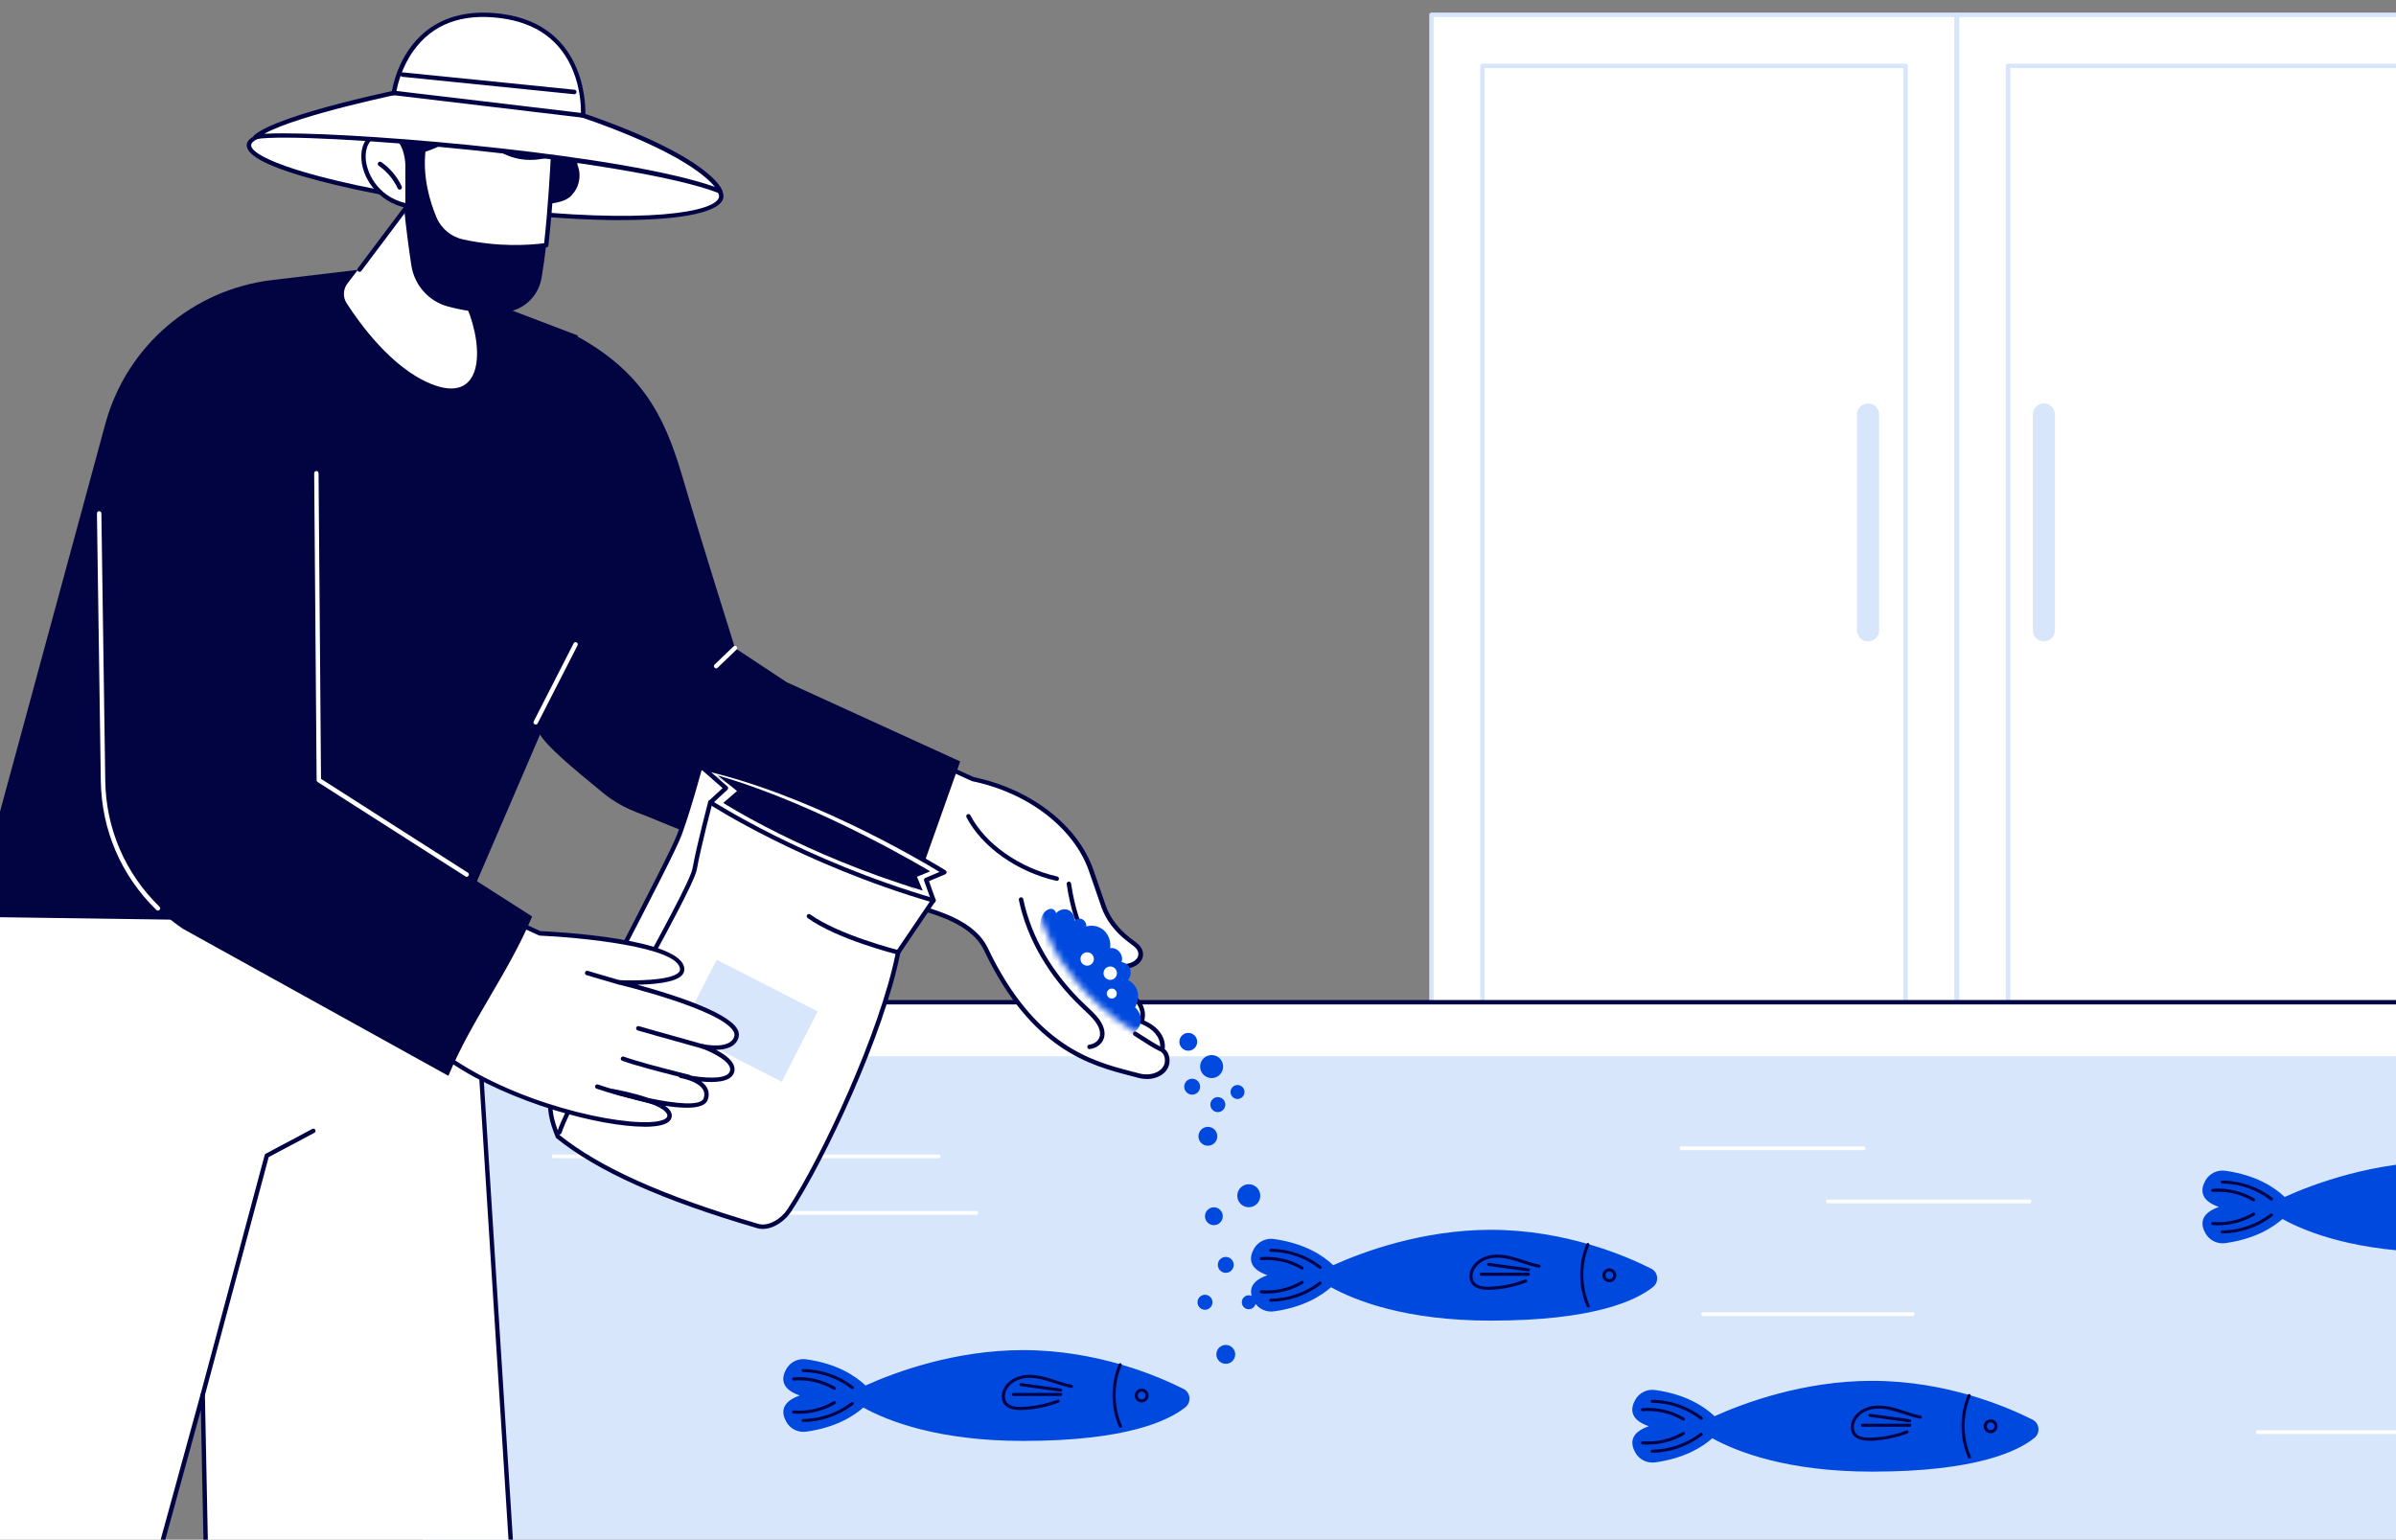 <svg width="375" height="241" viewBox="0 0 375 241" fill="none" xmlns="http://www.w3.org/2000/svg">
<rect x="0" y="0" width="375" height="241" fill="#808080" stroke="none"/>
<g clip-path="url(#clip0_7278_2805)">
<path d="M306.22 2.315H224.031V173.943H306.22V2.315Z" fill="white"/>
<path d="M306.23 174.287H224.041C223.849 174.287 223.697 174.135 223.697 173.943V2.315C223.697 2.123 223.849 1.971 224.041 1.971H306.23C306.422 1.971 306.574 2.123 306.574 2.315V173.943C306.574 174.135 306.422 174.287 306.23 174.287ZM224.385 173.598H305.886V2.669H224.385V173.598Z" fill="#D8E6FB"/>
<path d="M298.251 165.956V10.302L232.01 10.302V165.956H298.251Z" fill="white"/>
<path d="M298.251 166.309H232.01C231.818 166.309 231.667 166.158 231.667 165.965V10.302C231.667 10.109 231.818 9.958 232.01 9.958H298.251C298.444 9.958 298.595 10.109 298.595 10.302V165.955C298.595 166.147 298.444 166.299 298.251 166.299V166.309ZM232.354 165.611H297.897V10.646H232.354V165.611Z" fill="#D8E6FB"/>
<path d="M388.496 2.315H306.306V173.943H388.496V2.315Z" fill="white"/>
<path d="M388.496 174.287H306.306C306.114 174.287 305.962 174.135 305.962 173.943V2.315C305.962 2.123 306.114 1.971 306.306 1.971H388.496C388.688 1.971 388.839 2.123 388.839 2.315V173.943C388.839 174.135 388.688 174.287 388.496 174.287ZM306.65 173.598H388.152V2.669H306.65V173.598Z" fill="#D8E6FB"/>
<path d="M380.526 165.956V10.302L314.286 10.302V165.956H380.526Z" fill="white"/>
<path d="M380.516 166.309H314.275C314.083 166.309 313.932 166.158 313.932 165.965V10.302C313.932 10.109 314.083 9.958 314.275 9.958H380.516C380.709 9.958 380.86 10.109 380.86 10.302V165.955C380.86 166.147 380.709 166.299 380.516 166.299V166.309ZM314.629 165.611H380.173V10.646H314.629V165.611Z" fill="#D8E6FB"/>
<path d="M319.888 100.388C318.938 100.388 318.159 99.618 318.159 98.656V64.876C318.159 63.924 318.927 63.145 319.888 63.145C320.849 63.145 321.618 63.914 321.618 64.876V98.656C321.618 99.608 320.849 100.388 319.888 100.388Z" fill="#D8E6FB"/>
<path d="M292.376 100.388C291.425 100.388 290.646 99.618 290.646 98.656V64.876C290.646 63.924 291.415 63.145 292.376 63.145C293.337 63.145 294.105 63.914 294.105 64.876V98.656C294.105 99.608 293.337 100.388 292.376 100.388Z" fill="#D8E6FB"/>
<path d="M446.118 183.204H76.679L74.899 157.077H446.118V183.204Z" fill="white"/>
<path d="M446.118 274L64.24 274L70.469 165.338L446.118 165.338V274Z" fill="#D8E6FB"/>
<path d="M25.041 242.679L31.726 218.333L32.221 242.679H80.036L73.594 141.134H-3.033C-14.906 178.529 -24.706 212.796 -32.654 242.679H25.041Z" fill="white"/>
<path d="M80.036 243.023H32.221C32.029 243.023 31.878 242.871 31.878 242.679L31.433 220.722L25.385 242.77C25.344 242.922 25.203 243.023 25.051 243.023H-32.654C-32.766 243.023 -32.867 242.972 -32.927 242.891C-32.988 242.81 -33.018 242.699 -32.988 242.588C-24.028 208.878 -14.056 174.712 -3.367 141.022C-3.316 140.881 -3.185 140.779 -3.033 140.779H73.594C73.776 140.779 73.928 140.921 73.938 141.103L80.38 242.648C80.38 242.74 80.35 242.841 80.289 242.912C80.228 242.983 80.127 243.023 80.036 243.023ZM32.565 242.335H79.672L73.281 141.478H-2.78C-13.389 174.925 -23.29 208.857 -32.199 242.335H24.778L31.392 218.242C31.443 218.08 31.594 217.968 31.766 217.988C31.938 218.009 32.07 218.15 32.07 218.323L32.555 242.335H32.565Z" fill="#020344"/>
<path d="M31.726 218.676C31.726 218.676 31.665 218.676 31.635 218.666C31.453 218.616 31.341 218.423 31.392 218.241L41.424 180.795C41.444 180.704 41.515 180.623 41.596 180.583L48.878 176.706C49.05 176.615 49.262 176.675 49.343 176.847C49.434 177.02 49.373 177.232 49.201 177.313L42.051 181.119L32.059 218.423C32.019 218.575 31.877 218.676 31.726 218.676Z" fill="#020344"/>
<path d="M445.747 157.219H86.407C86.296 157.219 86.215 157.067 86.215 156.874C86.215 156.682 86.306 156.53 86.407 156.53H445.747C445.858 156.53 445.939 156.682 445.939 156.874C445.939 157.067 445.848 157.219 445.747 157.219Z" fill="#020344"/>
<path d="M147.003 181.293H86.577C86.476 181.293 86.395 181.161 86.395 180.999C86.395 180.837 86.476 180.706 86.577 180.706H147.003C147.104 180.706 147.185 180.837 147.185 180.999C147.185 181.161 147.104 181.293 147.003 181.293Z" fill="white"/>
<path d="M152.899 190.14H119.91C119.809 190.14 119.728 190.009 119.728 189.847C119.728 189.685 119.809 189.553 119.91 189.553H152.899C153 189.553 153.081 189.685 153.081 189.847C153.081 190.009 153 190.14 152.899 190.14Z" fill="white"/>
<path d="M386.28 224.461H353.291C353.19 224.461 353.109 224.33 353.109 224.168C353.109 224.006 353.19 223.874 353.291 223.874H386.28C386.381 223.874 386.462 224.006 386.462 224.168C386.462 224.33 386.381 224.461 386.28 224.461Z" fill="white"/>
<path d="M317.717 188.346H285.972C285.871 188.346 285.79 188.215 285.79 188.053C285.79 187.891 285.871 187.759 285.972 187.759H317.717C317.818 187.759 317.899 187.891 317.899 188.053C317.899 188.215 317.818 188.346 317.717 188.346Z" fill="white"/>
<path d="M291.777 180.026H263.086C262.985 180.026 262.904 179.894 262.904 179.732C262.904 179.57 262.985 179.438 263.086 179.438H291.777C291.878 179.438 291.959 179.57 291.959 179.732C291.959 179.894 291.878 180.026 291.777 180.026Z" fill="white"/>
<path d="M299.443 205.987H266.454C266.353 205.987 266.272 205.855 266.272 205.693C266.272 205.531 266.353 205.399 266.454 205.399H299.443C299.544 205.399 299.625 205.531 299.625 205.693C299.625 205.855 299.544 205.987 299.443 205.987Z" fill="white"/>
<path d="M258.058 223.242C254.973 222.189 255.196 220.408 255.944 219.092C256.561 217.998 257.795 217.401 259.039 217.573C263.944 218.251 266.836 220.236 268.343 221.673C272.995 219.578 282.299 216.136 293.009 216.136C304.7 216.136 314.216 220.246 318.11 222.21C319.212 222.766 319.374 224.285 318.413 225.064C315.814 227.17 309.21 230.349 293.009 230.349C279.7 230.349 271.812 227.231 267.999 225.125C266.411 226.522 263.6 228.273 259.049 228.901C257.805 229.073 256.571 228.476 255.954 227.383C255.206 226.067 254.983 224.295 258.068 223.232L258.058 223.242Z" fill="#0049DF"/>
<path d="M308.239 228.304C308.148 228.304 308.057 228.253 308.016 228.162C306.671 225.095 306.661 221.42 307.976 218.343C308.026 218.221 308.168 218.161 308.289 218.211C308.411 218.262 308.471 218.404 308.421 218.525C307.157 221.491 307.177 225.014 308.461 227.97C308.512 228.091 308.461 228.233 308.34 228.284C308.31 228.294 308.279 228.304 308.239 228.304Z" fill="#020344"/>
<path d="M311.556 224.335C310.959 224.335 310.474 223.849 310.474 223.252C310.474 222.654 310.959 222.168 311.556 222.168C312.153 222.168 312.638 222.654 312.638 223.252C312.638 223.849 312.153 224.335 311.556 224.335ZM311.556 222.634C311.222 222.634 310.949 222.907 310.949 223.242C310.949 223.576 311.222 223.849 311.556 223.849C311.89 223.849 312.163 223.576 312.163 223.242C312.163 222.907 311.89 222.634 311.556 222.634Z" fill="#020344"/>
<path d="M266.27 222.24C266.219 222.24 266.168 222.22 266.128 222.19C263.974 220.529 261.294 219.598 258.574 219.578C258.442 219.578 258.331 219.466 258.341 219.335C258.341 219.203 258.452 219.102 258.584 219.102C261.405 219.132 264.186 220.094 266.421 221.815C266.522 221.896 266.543 222.048 266.462 222.149C266.411 222.21 266.34 222.24 266.27 222.24Z" fill="#020344"/>
<path d="M263.468 222.361C263.468 222.361 263.387 222.351 263.347 222.331C261.486 221.227 259.271 220.711 257.107 220.893C256.975 220.903 256.854 220.802 256.844 220.671C256.834 220.539 256.935 220.418 257.067 220.407C259.322 220.215 261.648 220.752 263.589 221.916C263.701 221.987 263.741 222.128 263.67 222.25C263.63 222.321 263.549 222.371 263.468 222.371V222.361Z" fill="#020344"/>
<path d="M258.573 227.393C258.442 227.393 258.331 227.292 258.331 227.16C258.331 227.028 258.432 226.917 258.563 226.917C261.284 226.887 263.964 225.955 266.118 224.305C266.219 224.224 266.371 224.245 266.451 224.346C266.532 224.447 266.512 224.599 266.411 224.68C264.176 226.401 261.395 227.363 258.573 227.393Z" fill="#020344"/>
<path d="M257.957 226.117C257.663 226.117 257.36 226.107 257.067 226.077C256.935 226.067 256.834 225.945 256.844 225.814C256.854 225.682 256.965 225.581 257.107 225.591C259.261 225.773 261.486 225.257 263.347 224.153C263.458 224.083 263.61 224.123 263.681 224.234C263.751 224.346 263.711 224.498 263.6 224.568C261.911 225.571 259.939 226.107 257.967 226.107L257.957 226.117Z" fill="#020344"/>
<path d="M292.523 225.51C291.299 225.51 290.47 225.196 290.015 224.568C289.57 223.951 289.54 223.019 289.944 222.199C290.49 221.086 291.724 220.266 293.16 220.064C294.546 219.861 295.941 220.205 296.993 220.519C297.367 220.63 297.742 220.752 298.106 220.873C298.915 221.137 299.754 221.42 300.593 221.582C300.725 221.602 300.806 221.734 300.786 221.865C300.765 221.997 300.634 222.078 300.502 222.058C299.633 221.886 298.773 221.612 297.954 221.339C297.59 221.218 297.216 221.096 296.852 220.985C295.84 220.681 294.526 220.357 293.231 220.539C291.947 220.722 290.855 221.44 290.379 222.412C290.056 223.08 290.066 223.809 290.41 224.295C290.794 224.832 291.562 225.074 292.756 225.034C294.687 224.973 296.579 224.589 298.379 223.9C298.5 223.85 298.642 223.91 298.692 224.042C298.743 224.163 298.682 224.305 298.551 224.356C296.7 225.064 294.748 225.459 292.766 225.52C292.685 225.52 292.604 225.52 292.523 225.52V225.51Z" fill="#020344"/>
<path d="M298.884 223.334H291.502C291.37 223.334 291.259 223.222 291.259 223.091C291.259 222.959 291.37 222.848 291.502 222.848H298.884C299.016 222.848 299.127 222.959 299.127 223.091C299.127 223.222 299.016 223.334 298.884 223.334Z" fill="#020344"/>
<path d="M298.884 222.635C298.884 222.635 298.864 222.635 298.854 222.635L292.634 221.775C292.503 221.754 292.412 221.633 292.432 221.501C292.452 221.37 292.574 221.278 292.705 221.299L298.925 222.159C299.056 222.179 299.147 222.301 299.127 222.433C299.107 222.554 299.006 222.645 298.894 222.645L298.884 222.635Z" fill="#020344"/>
<path d="M347.292 188.922C344.207 187.869 344.43 186.087 345.178 184.771C345.795 183.678 347.029 183.081 348.273 183.253C353.178 183.931 356.07 185.915 357.577 187.353C362.229 185.257 371.533 181.815 382.243 181.815C393.934 181.815 403.45 185.925 407.344 187.889C408.446 188.446 408.608 189.965 407.647 190.744C405.048 192.85 398.444 196.028 382.243 196.028C368.934 196.028 361.046 192.91 357.233 190.805C355.645 192.202 352.834 193.953 348.283 194.581C347.039 194.753 345.805 194.156 345.188 193.062C344.44 191.746 344.217 189.975 347.302 188.912L347.292 188.922Z" fill="#0049DF"/>
<path d="M355.504 187.919C355.453 187.919 355.403 187.899 355.362 187.869C353.208 186.209 350.528 185.277 347.808 185.257C347.676 185.257 347.565 185.146 347.575 185.014C347.575 184.882 347.686 184.781 347.818 184.781C350.639 184.812 353.42 185.773 355.655 187.494C355.756 187.575 355.777 187.727 355.696 187.828C355.645 187.889 355.574 187.919 355.504 187.919Z" fill="#020344"/>
<path d="M352.702 188.04C352.702 188.04 352.621 188.03 352.581 188.01C350.72 186.907 348.505 186.39 346.341 186.573C346.209 186.583 346.088 186.481 346.078 186.35C346.068 186.218 346.169 186.097 346.3 186.087C348.556 185.894 350.882 186.431 352.823 187.595C352.935 187.666 352.975 187.808 352.904 187.929C352.864 188 352.783 188.051 352.702 188.051V188.04Z" fill="#020344"/>
<path d="M347.807 193.073C347.676 193.073 347.565 192.971 347.565 192.84C347.565 192.708 347.666 192.597 347.797 192.597C350.518 192.566 353.198 191.635 355.352 189.985C355.453 189.904 355.605 189.924 355.686 190.026C355.766 190.127 355.746 190.279 355.645 190.36C353.41 192.081 350.629 193.042 347.807 193.073Z" fill="#020344"/>
<path d="M347.191 191.796C346.897 191.796 346.594 191.786 346.301 191.756C346.169 191.745 346.068 191.624 346.078 191.492C346.088 191.361 346.199 191.259 346.341 191.27C348.495 191.452 350.72 190.936 352.581 189.832C352.692 189.761 352.844 189.802 352.915 189.913C352.985 190.024 352.945 190.176 352.834 190.247C351.145 191.249 349.173 191.786 347.201 191.786L347.191 191.796Z" fill="#020344"/>
<path d="M198.38 199.604C195.296 198.552 195.518 196.77 196.266 195.454C196.883 194.361 198.117 193.763 199.361 193.936C204.266 194.614 207.158 196.598 208.665 198.035C213.317 195.94 222.621 192.498 233.331 192.498C245.022 192.498 254.538 196.608 258.432 198.572C259.534 199.129 259.696 200.647 258.735 201.427C256.136 203.532 249.532 206.711 233.331 206.711C220.022 206.711 212.134 203.593 208.321 201.487C206.734 202.884 203.922 204.636 199.371 205.263C198.127 205.435 196.893 204.838 196.277 203.745C195.528 202.429 195.306 200.657 198.39 199.594L198.38 199.604Z" fill="#0049DF"/>
<path d="M248.561 204.666C248.47 204.666 248.379 204.615 248.339 204.524C246.994 201.457 246.984 197.782 248.298 194.705C248.349 194.583 248.491 194.522 248.612 194.573C248.733 194.624 248.794 194.765 248.743 194.887C247.479 197.853 247.5 201.376 248.784 204.332C248.835 204.453 248.784 204.595 248.663 204.646C248.632 204.656 248.602 204.666 248.561 204.666Z" fill="#020344"/>
<path d="M251.878 200.699C251.282 200.699 250.796 200.213 250.796 199.616C250.796 199.019 251.282 198.533 251.878 198.533C252.475 198.533 252.961 199.019 252.961 199.616C252.961 200.213 252.475 200.699 251.878 200.699ZM251.878 199.009C251.545 199.009 251.272 199.282 251.272 199.616C251.272 199.95 251.545 200.223 251.878 200.223C252.212 200.223 252.485 199.95 252.485 199.616C252.485 199.282 252.212 199.009 251.878 199.009Z" fill="#020344"/>
<path d="M206.592 198.602C206.541 198.602 206.491 198.582 206.45 198.551C204.296 196.891 201.616 195.96 198.896 195.94C198.764 195.94 198.653 195.828 198.663 195.697C198.663 195.565 198.775 195.464 198.906 195.464C201.728 195.494 204.509 196.456 206.744 198.177C206.845 198.258 206.865 198.41 206.784 198.511C206.734 198.572 206.663 198.602 206.592 198.602Z" fill="#020344"/>
<path d="M203.791 198.724C203.791 198.724 203.71 198.713 203.669 198.693C201.808 197.59 199.594 197.073 197.429 197.256C197.298 197.266 197.177 197.165 197.167 197.033C197.156 196.901 197.258 196.78 197.389 196.77C199.644 196.577 201.97 197.114 203.912 198.278C204.023 198.349 204.064 198.491 203.993 198.612C203.952 198.683 203.872 198.734 203.791 198.734V198.724Z" fill="#020344"/>
<path d="M198.896 203.755C198.764 203.755 198.653 203.653 198.653 203.522C198.653 203.39 198.754 203.279 198.886 203.279C201.606 203.249 204.286 202.317 206.44 200.667C206.541 200.586 206.693 200.606 206.774 200.708C206.855 200.809 206.835 200.961 206.733 201.042C204.498 202.763 201.717 203.724 198.896 203.755Z" fill="#020344"/>
<path d="M198.279 202.48C197.986 202.48 197.682 202.469 197.389 202.439C197.258 202.429 197.156 202.308 197.167 202.176C197.177 202.044 197.288 201.943 197.429 201.953C199.584 202.135 201.808 201.619 203.669 200.516C203.781 200.445 203.932 200.485 204.003 200.597C204.074 200.708 204.033 200.86 203.922 200.931C202.233 201.933 200.261 202.469 198.289 202.469L198.279 202.48Z" fill="#020344"/>
<path d="M232.846 201.882C231.622 201.882 230.793 201.568 230.338 200.941C229.893 200.323 229.862 199.392 230.267 198.572C230.813 197.459 232.047 196.639 233.483 196.436C234.868 196.234 236.264 196.578 237.316 196.892C237.69 197.003 238.064 197.124 238.428 197.246C239.237 197.509 240.077 197.793 240.916 197.955C241.047 197.975 241.128 198.106 241.108 198.238C241.088 198.37 240.956 198.451 240.825 198.43C239.955 198.258 239.096 197.985 238.276 197.712C237.912 197.59 237.538 197.469 237.174 197.357C236.163 197.054 234.848 196.73 233.554 196.912C232.269 197.094 231.177 197.813 230.702 198.785C230.378 199.453 230.388 200.182 230.732 200.668C231.116 201.204 231.885 201.447 233.078 201.407C235.01 201.346 236.901 200.961 238.701 200.273C238.822 200.222 238.964 200.283 239.015 200.414C239.065 200.536 239.004 200.678 238.873 200.728C237.022 201.437 235.07 201.832 233.088 201.892C233.007 201.892 232.927 201.892 232.846 201.892V201.882Z" fill="#020344"/>
<path d="M239.207 199.695H231.824C231.693 199.695 231.581 199.584 231.581 199.452C231.581 199.32 231.693 199.209 231.824 199.209H239.207C239.338 199.209 239.449 199.32 239.449 199.452C239.449 199.584 239.338 199.695 239.207 199.695Z" fill="#020344"/>
<path d="M239.207 199.008C239.207 199.008 239.187 199.008 239.177 199.008L232.957 198.147C232.825 198.127 232.734 198.005 232.755 197.874C232.775 197.742 232.896 197.651 233.028 197.671L239.247 198.532C239.379 198.552 239.47 198.673 239.45 198.805C239.429 198.927 239.328 199.018 239.217 199.018L239.207 199.008Z" fill="#020344"/>
<path d="M125.181 218.434C122.097 217.381 122.319 215.6 123.068 214.284C123.684 213.19 124.918 212.593 126.162 212.765C131.067 213.443 133.959 215.428 135.466 216.865C140.118 214.77 149.422 211.328 160.132 211.328C171.823 211.328 181.339 215.438 185.233 217.402C186.335 217.958 186.497 219.477 185.536 220.256C182.937 222.362 176.333 225.541 160.132 225.541C146.823 225.541 138.935 222.423 135.122 220.317C133.535 221.714 130.723 223.465 126.172 224.093C124.928 224.265 123.695 223.668 123.078 222.574C122.329 221.258 122.107 219.487 125.191 218.424L125.181 218.434Z" fill="#0049DF"/>
<path d="M175.363 223.486C175.272 223.486 175.18 223.435 175.14 223.344C173.795 220.277 173.785 216.602 175.1 213.524C175.15 213.403 175.292 213.342 175.413 213.393C175.534 213.444 175.595 213.585 175.545 213.707C174.28 216.673 174.301 220.196 175.585 223.152C175.636 223.273 175.585 223.415 175.464 223.465C175.433 223.476 175.403 223.486 175.363 223.486Z" fill="#020344"/>
<path d="M178.68 219.517C178.083 219.517 177.598 219.032 177.598 218.434C177.598 217.837 178.083 217.351 178.68 217.351C179.277 217.351 179.762 217.837 179.762 218.434C179.762 219.032 179.277 219.517 178.68 219.517ZM178.68 217.827C178.346 217.827 178.073 218.1 178.073 218.434C178.073 218.768 178.346 219.042 178.68 219.042C179.014 219.042 179.287 218.768 179.287 218.434C179.287 218.1 179.014 217.827 178.68 217.827Z" fill="#020344"/>
<path d="M133.393 217.432C133.343 217.432 133.292 217.411 133.252 217.381C131.098 215.721 128.418 214.789 125.697 214.769C125.566 214.769 125.455 214.658 125.465 214.526C125.465 214.395 125.576 214.293 125.707 214.293C128.529 214.324 131.31 215.286 133.545 217.006C133.646 217.087 133.666 217.239 133.585 217.341C133.535 217.401 133.464 217.432 133.393 217.432Z" fill="#020344"/>
<path d="M130.592 217.553C130.592 217.553 130.511 217.542 130.47 217.522C128.609 216.419 126.395 215.903 124.23 216.085C124.099 216.095 123.978 215.994 123.968 215.862C123.957 215.73 124.059 215.609 124.19 215.599C126.445 215.407 128.761 215.943 130.713 217.107C130.824 217.178 130.865 217.32 130.794 217.441C130.753 217.512 130.673 217.563 130.592 217.563V217.553Z" fill="#020344"/>
<path d="M125.697 222.585C125.565 222.585 125.454 222.484 125.454 222.352C125.454 222.22 125.555 222.109 125.687 222.109C128.407 222.079 131.087 221.147 133.241 219.497C133.342 219.416 133.494 219.436 133.575 219.538C133.656 219.639 133.636 219.791 133.535 219.872C131.3 221.593 128.518 222.554 125.697 222.585Z" fill="#020344"/>
<path d="M125.08 221.298C124.787 221.298 124.483 221.288 124.19 221.257C124.059 221.247 123.957 221.126 123.968 220.994C123.978 220.863 124.089 220.761 124.23 220.772C126.395 220.954 128.609 220.438 130.47 219.334C130.582 219.263 130.733 219.304 130.804 219.415C130.875 219.526 130.834 219.678 130.723 219.749C129.034 220.751 127.062 221.288 125.09 221.288L125.08 221.298Z" fill="#020344"/>
<path d="M159.647 220.701C158.413 220.701 157.594 220.387 157.139 219.76C156.694 219.142 156.663 218.211 157.068 217.391C157.614 216.277 158.848 215.457 160.284 215.255C161.669 215.052 163.065 215.397 164.117 215.71C164.491 215.822 164.865 215.943 165.239 216.065C166.048 216.328 166.888 216.611 167.727 216.763C167.859 216.783 167.939 216.915 167.919 217.047C167.899 217.178 167.768 217.259 167.636 217.239C166.766 217.067 165.917 216.794 165.088 216.52C164.723 216.399 164.349 216.277 163.985 216.166C162.974 215.862 161.659 215.538 160.365 215.721C159.08 215.903 157.988 216.622 157.513 217.593C157.189 218.261 157.199 218.99 157.543 219.476C157.927 220.013 158.696 220.256 159.889 220.215C161.821 220.155 163.712 219.77 165.512 219.081C165.634 219.031 165.775 219.092 165.826 219.223C165.876 219.345 165.816 219.486 165.684 219.537C163.834 220.246 161.882 220.64 159.9 220.701C159.819 220.701 159.738 220.701 159.657 220.701H159.647Z" fill="#020344"/>
<path d="M166.008 218.515H158.625C158.494 218.515 158.383 218.403 158.383 218.272C158.383 218.14 158.494 218.029 158.625 218.029H166.008C166.139 218.029 166.251 218.14 166.251 218.272C166.251 218.403 166.139 218.515 166.008 218.515Z" fill="#020344"/>
<path d="M166.008 217.826C166.008 217.826 165.988 217.826 165.977 217.826L159.758 216.966C159.626 216.946 159.535 216.824 159.556 216.693C159.576 216.561 159.697 216.47 159.829 216.49L166.048 217.351C166.18 217.371 166.271 217.492 166.251 217.624C166.23 217.745 166.129 217.837 166.018 217.837L166.008 217.826Z" fill="#020344"/>
<path d="M189.986 191.769C190.757 191.769 191.382 191.144 191.382 190.372C191.382 189.601 190.757 188.975 189.986 188.975C189.215 188.975 188.591 189.601 188.591 190.372C188.591 191.144 189.215 191.769 189.986 191.769Z" fill="#0049DF"/>
<path d="M195.447 188.965C196.441 188.965 197.247 188.158 197.247 187.163C197.247 186.168 196.441 185.361 195.447 185.361C194.453 185.361 193.647 186.168 193.647 187.163C193.647 188.158 194.453 188.965 195.447 188.965Z" fill="#0049DF"/>
<path d="M191.847 199.23C192.534 199.23 193.091 198.673 193.091 197.985C193.091 197.297 192.534 196.74 191.847 196.74C191.16 196.74 190.603 197.297 190.603 197.985C190.603 198.673 191.16 199.23 191.847 199.23Z" fill="#0049DF"/>
<path d="M189.759 203.983C189.838 203.34 189.381 202.754 188.738 202.674C188.095 202.595 187.509 203.053 187.43 203.696C187.351 204.34 187.808 204.926 188.451 205.005C189.094 205.085 189.68 204.627 189.759 203.983Z" fill="#0049DF"/>
<path d="M196.54 203.836C196.54 204.434 196.054 204.93 195.447 204.93C194.841 204.93 194.355 204.444 194.355 203.836C194.355 203.229 194.841 202.743 195.447 202.743C196.054 202.743 196.54 203.229 196.54 203.836Z" fill="#0049DF"/>
<path d="M191.847 213.474C192.663 213.474 193.324 212.812 193.324 211.996C193.324 211.18 192.663 210.518 191.847 210.518C191.032 210.518 190.371 211.18 190.371 211.996C190.371 212.812 191.032 213.474 191.847 213.474Z" fill="#0049DF"/>
<path d="M89.168 104.175L71.784 144.596L-4.469 143.503L16.536 66.162C19.873 54.136 30.178 45.309 42.608 43.831L61.671 41.563L90.433 52.516L89.168 104.175Z" fill="#020341"/>
<path d="M152.295 121.97C161.184 123.802 168.425 129.41 170.802 136.294L172.723 141.852C173.411 143.836 174.817 145.678 176.768 147.156L177.689 147.855C178.589 148.533 178.801 149.576 178.194 150.315C177.314 151.378 175.423 151.6 173.927 150.821L171.702 149.667C171.702 149.667 173.401 152.916 177.264 155.943C178.467 156.885 179.034 158.17 178.781 159.385L178.67 159.911L179.428 160.286C181.218 161.177 182.199 162.786 181.886 164.305V164.335C182.927 165.024 182.634 166.451 182.634 166.451C182.31 168.04 180.257 168.921 178.194 168.354C172.379 166.765 162.205 165.165 154.317 148.574C152.011 143.735 144.669 142.115 138.288 140.799C129.52 137.539 120.752 134.29 111.984 131.03C114.765 123.175 117.556 115.329 120.337 107.474C130.986 112.302 141.645 117.141 152.295 121.97Z" fill="white"/>
<path d="M179.448 168.882C179.003 168.882 178.548 168.821 178.103 168.699C177.709 168.588 177.304 168.487 176.88 168.375C170.731 166.776 161.437 164.357 154.004 148.737C151.718 143.938 144.234 142.389 138.217 141.154C138.197 141.154 138.187 141.154 138.167 141.144L111.862 131.375C111.68 131.305 111.589 131.112 111.66 130.93L120.013 107.373C120.044 107.282 120.115 107.211 120.206 107.171C120.297 107.131 120.398 107.131 120.489 107.171L152.416 121.647C161.386 123.51 168.739 129.219 171.145 136.194L173.067 141.752C173.734 143.675 175.09 145.447 176.991 146.894L177.911 147.593C178.467 148.018 178.821 148.575 178.892 149.172C178.953 149.668 178.801 150.154 178.477 150.549C177.497 151.733 175.433 151.996 173.785 151.146L172.673 150.569C173.482 151.753 175.049 153.778 177.497 155.691C178.801 156.714 179.418 158.131 179.145 159.477L179.094 159.74L179.61 159.994C181.461 160.925 182.513 162.595 182.29 164.205C183.291 165.045 183.018 166.472 182.998 166.543C182.846 167.262 182.391 167.89 181.693 168.315C181.066 168.699 180.288 168.902 179.469 168.902L179.448 168.882ZM138.379 140.466C144.538 141.742 152.193 143.321 154.621 148.423C161.912 163.749 171.024 166.128 177.041 167.687C177.476 167.798 177.881 167.91 178.275 168.011C179.357 168.305 180.48 168.183 181.299 167.687C181.835 167.353 182.179 166.908 182.29 166.371C182.29 166.32 182.523 165.166 181.683 164.62C181.562 164.539 181.511 164.397 181.532 164.255C181.815 162.868 180.905 161.401 179.266 160.581L178.508 160.206C178.366 160.135 178.295 159.983 178.326 159.821L178.437 159.295C178.66 158.212 178.144 157.058 177.041 156.197C173.158 153.15 171.449 149.941 171.378 149.8C171.307 149.668 171.338 149.496 171.439 149.395C171.55 149.283 171.712 149.263 171.843 149.334L174.068 150.488C175.413 151.186 177.132 150.994 177.901 150.063C178.103 149.81 178.194 149.516 178.164 149.212C178.113 148.807 177.871 148.423 177.456 148.109L176.536 147.41C174.523 145.892 173.077 143.999 172.369 141.944L170.448 136.386C168.112 129.624 160.951 124.097 152.193 122.285C152.173 122.285 152.143 122.275 152.123 122.265L120.509 107.93L112.388 130.809L138.349 140.446L138.379 140.466Z" fill="#020344"/>
<path d="M170.518 164.215C170.347 164.215 170.195 164.083 170.175 163.901C170.154 163.708 170.286 163.536 170.478 163.516C171.338 163.425 172.025 162.838 172.147 162.089C172.278 161.259 171.803 160.408 171.368 159.851C170.893 159.224 170.266 158.637 169.659 158.07L169.295 157.726C164.208 152.927 160.709 146.934 159.465 140.871C159.424 140.678 159.546 140.496 159.738 140.456C159.92 140.415 160.112 140.537 160.152 140.729C161.376 146.661 164.794 152.512 169.78 157.219L170.144 157.564C170.771 158.151 171.429 158.758 171.934 159.426C172.673 160.388 172.986 161.35 172.844 162.2C172.673 163.253 171.732 164.073 170.569 164.204C170.559 164.204 170.539 164.204 170.529 164.204L170.518 164.215Z" fill="#020344"/>
<path d="M181.673 164.569C181.673 164.569 181.572 164.559 181.521 164.539C180.47 164.032 179.478 163.384 178.508 162.757C178.164 162.534 177.83 162.311 177.486 162.099C177.324 161.998 177.274 161.785 177.375 161.623C177.476 161.461 177.688 161.41 177.85 161.512C178.194 161.724 178.528 161.947 178.882 162.17C179.832 162.787 180.803 163.415 181.815 163.911C181.986 163.992 182.057 164.204 181.976 164.377C181.916 164.498 181.794 164.569 181.663 164.569H181.673Z" fill="#020344"/>
<path d="M178.67 160.256C178.67 160.256 178.589 160.256 178.548 160.236C178.447 160.196 168.041 156.319 165.047 143.948C165.007 143.766 165.118 143.574 165.3 143.533C165.482 143.482 165.674 143.604 165.715 143.786C168.627 155.782 178.68 159.548 178.781 159.588C178.963 159.649 179.054 159.852 178.993 160.034C178.943 160.175 178.811 160.267 178.67 160.267V160.256Z" fill="#020344"/>
<path d="M171.692 150.012C171.601 150.012 171.52 149.981 171.449 149.911C171.317 149.779 168.142 146.58 166.949 138.39C166.918 138.198 167.05 138.026 167.242 137.996C167.434 137.965 167.606 138.097 167.636 138.289C168.789 146.256 171.904 149.384 171.934 149.414C172.076 149.546 172.076 149.769 171.934 149.9C171.864 149.971 171.773 150.002 171.692 150.002V150.012Z" fill="#020344"/>
<path d="M165.391 137.864C165.391 137.864 165.34 137.864 165.31 137.864C159.181 136.467 153.67 132.559 151.263 127.923C151.172 127.751 151.243 127.538 151.415 127.457C151.586 127.366 151.799 127.437 151.88 127.609C154.196 132.084 159.535 135.849 165.472 137.196C165.654 137.236 165.775 137.429 165.735 137.611C165.694 137.773 165.553 137.884 165.401 137.884L165.391 137.864Z" fill="#020344"/>
<mask id="mask0_7278_2805" style="mask-type:luminance" maskUnits="userSpaceOnUse" x="162" y="139" width="25" height="23">
<path d="M162.377 141.882C162.832 143.664 163.631 146.053 165.047 148.675C165.381 149.282 166.554 151.388 168.627 153.858C170.367 155.933 173.391 159.031 178.093 161.805C179.398 160.458 181.238 158.322 182.856 155.356C184.11 153.058 187.66 146.529 185.911 142.976C183.868 138.835 174.179 137.914 162.387 141.882H162.377Z" fill="white"/>
</mask>
<g mask="url(#mask0_7278_2805)">
<path d="M167.151 142.41C167.798 142.673 168.223 143.412 168.142 144.131C168.455 143.797 168.981 143.696 169.386 143.888C169.79 144.081 170.053 144.556 170.013 145.012C170.964 144.728 172.056 144.971 172.794 145.65C173.532 146.328 173.906 147.401 173.745 148.423C174.847 148.17 175.949 149.496 175.535 150.59C175.676 150.61 176.303 150.721 176.688 151.278C177.102 151.875 177.052 152.746 176.556 153.414C176.839 153.556 177.426 153.91 177.8 154.599C178.579 156.036 177.719 157.575 177.658 157.676C177.709 157.716 178.771 158.658 178.518 160.035C178.326 161.098 177.456 161.786 176.667 161.988C175.686 162.241 174.827 161.664 174.26 161.421C170.074 159.549 167.04 155.682 164.754 151.602C163.915 150.114 163.146 148.545 162.873 146.844C162.681 145.69 162.62 143.989 163.318 142.977C163.824 142.238 164.936 141.823 165.29 142.937C165.755 142.42 166.504 142.167 167.161 142.43L167.151 142.41Z" fill="#0049DF"/>
<path d="M171.186 150.286C171.085 150.853 170.549 151.237 169.972 151.136C169.406 151.035 169.022 150.498 169.123 149.921C169.224 149.354 169.76 148.97 170.336 149.071C170.903 149.172 171.287 149.709 171.186 150.286Z" fill="white"/>
<path d="M174.797 152.512C174.695 153.079 174.159 153.463 173.583 153.362C173.017 153.261 172.632 152.724 172.733 152.147C172.835 151.58 173.371 151.196 173.947 151.297C174.513 151.398 174.898 151.935 174.797 152.512Z" fill="white"/>
<path d="M174.139 154.749C174.564 154.82 174.847 155.225 174.776 155.65C174.705 156.075 174.301 156.359 173.876 156.288C173.451 156.217 173.168 155.812 173.239 155.387C173.31 154.962 173.714 154.678 174.139 154.749Z" fill="white"/>
</g>
<path d="M185.981 164.467C186.752 164.467 187.377 163.842 187.377 163.07C187.377 162.299 186.752 161.673 185.981 161.673C185.211 161.673 184.586 162.299 184.586 163.07C184.586 163.842 185.211 164.467 185.981 164.467Z" fill="#0049DF"/>
<path d="M189.632 168.75C190.626 168.75 191.432 167.943 191.432 166.948C191.432 165.953 190.626 165.146 189.632 165.146C188.638 165.146 187.832 165.953 187.832 166.948C187.832 167.943 188.638 168.75 189.632 168.75Z" fill="#0049DF"/>
<path d="M186.588 171.34C187.275 171.34 187.832 170.783 187.832 170.095C187.832 169.408 187.275 168.85 186.588 168.85C185.901 168.85 185.344 169.408 185.344 170.095C185.344 170.783 185.901 171.34 186.588 171.34Z" fill="#0049DF"/>
<path d="M190.603 174.074C191.251 174.074 191.776 173.548 191.776 172.9C191.776 172.251 191.251 171.726 190.603 171.726C189.955 171.726 189.43 172.251 189.43 172.9C189.43 173.548 189.955 174.074 190.603 174.074Z" fill="#0049DF"/>
<path d="M194.78 170.926C194.78 171.524 194.294 172.02 193.688 172.02C193.081 172.02 192.595 171.534 192.595 170.926C192.595 170.319 193.081 169.833 193.688 169.833C194.294 169.833 194.78 170.319 194.78 170.926Z" fill="#0049DF"/>
<path d="M189.046 179.338C189.861 179.338 190.522 178.676 190.522 177.86C190.522 177.044 189.861 176.382 189.046 176.382C188.23 176.382 187.569 177.044 187.569 177.86C187.569 178.676 188.23 179.338 189.046 179.338Z" fill="#0049DF"/>
<path d="M90.463 52.718C101.628 58.893 104.51 66.748 107.099 75.606C109.627 84.261 115.038 101.44 115.038 101.44L123.128 106.785C132.179 110.916 141.231 115.056 150.282 119.186C147.41 127.275 144.538 135.363 141.666 143.451C122.987 136.467 108.646 130.848 101.486 127.862C100.161 127.305 97.32 126.515 94.457 124.167C89.33 119.966 85.669 116.909 84.445 114.864C80.562 108.395 75.961 88.807 75.961 88.807L90.463 52.728V52.718Z" fill="#020341"/>
<path d="M83.849 113.416C83.798 113.416 83.738 113.406 83.687 113.376C83.515 113.285 83.444 113.082 83.535 112.91L89.775 100.702C89.866 100.529 90.068 100.459 90.24 100.55C90.412 100.641 90.483 100.843 90.392 101.015L84.152 113.224C84.092 113.345 83.97 113.416 83.839 113.416H83.849Z" fill="white"/>
<path d="M112.085 104.619C111.994 104.619 111.903 104.579 111.832 104.508C111.7 104.366 111.7 104.153 111.842 104.022L114.795 101.187C114.937 101.056 115.149 101.056 115.28 101.197C115.412 101.339 115.412 101.552 115.27 101.683L112.317 104.518C112.247 104.579 112.166 104.619 112.075 104.619H112.085Z" fill="white"/>
<path d="M112.884 30.822C112.52 33.919 99.18 35.347 77.528 32.826C55.876 30.305 38.613 25.75 38.967 22.652C39.331 19.555 57.181 19.089 78.833 21.61C100.485 24.13 113.248 27.724 112.884 30.822Z" fill="white"/>
<path d="M97.198 34.456C91.636 34.456 84.91 34.041 77.477 33.17C66.99 31.945 57.191 30.214 49.899 28.291C42.213 26.266 38.42 24.353 38.623 22.612C39.078 18.745 59.699 19.028 78.873 21.265C89.411 22.49 98.169 24.009 104.206 25.659C110.396 27.349 113.43 29.101 113.227 30.852C112.954 33.19 106.816 34.446 97.198 34.446V34.456ZM54.035 20.344C44.984 20.344 39.472 21.255 39.31 22.693C39.199 23.675 41.96 25.477 50.081 27.623C57.352 29.536 67.112 31.267 77.568 32.482C101.233 35.235 112.267 33.14 112.54 30.781C112.61 30.163 111.923 28.493 104.024 26.337C98.017 24.697 89.29 23.179 78.792 21.954C69.124 20.83 60.639 20.344 54.035 20.344Z" fill="#020344"/>
<path d="M68.902 25.395L54.369 44.386C53.691 45.288 53.641 46.512 54.248 47.454C56.281 50.622 61.286 57.567 67.425 60.077C75.495 63.367 75.93 54.904 73.028 47.98C73.028 47.98 76.133 42.159 75.91 41.157C74.646 35.468 70.833 25.709 68.912 25.395H68.902Z" fill="white"/>
<path d="M56.28 42.554C56.21 42.554 56.139 42.534 56.068 42.483C55.916 42.372 55.886 42.149 55.997 41.997L68.618 25.193C68.73 25.041 68.952 25.011 69.104 25.122C69.255 25.233 69.286 25.456 69.175 25.608L56.553 42.412C56.483 42.504 56.382 42.554 56.28 42.554Z" fill="#020344"/>
<path d="M89.411 30.6C90.645 29.405 91.049 27.441 90.392 25.862C90.058 23.007 89.816 20.73 89.674 19.282C89.128 13.785 89.077 12.095 87.702 10.303C87.216 9.675 86.013 8.157 83.93 7.721C80.936 7.104 78.529 9.209 78.206 9.513C77.134 7.428 74.585 6.405 72.259 6.598C69.923 6.79 67.789 7.984 65.928 9.412C63.956 10.92 62.176 12.763 61.074 14.99C59.972 17.217 59.608 19.889 60.447 22.228C61.276 24.546 63.167 26.328 65.16 27.775C70.702 31.814 77.832 33.971 84.587 32.169C86.256 31.723 88.106 31.895 89.441 30.61L89.411 30.6Z" fill="#020344"/>
<path d="M66.586 22.125C66.08 26.306 67.456 31.297 68.507 33.848C69.296 35.751 70.975 37.118 72.987 37.553C78.762 38.788 83.03 38.738 85.477 38.383C85.265 40.215 85.022 41.997 84.749 43.566C84.233 46.431 81.887 48.618 78.995 48.861C76.699 49.053 73.655 48.942 70.085 47.97C67.071 47.15 64.836 44.599 64.371 41.501C63.603 36.359 62.571 28.26 62.965 24.15C62.965 24.15 64.715 22.692 66.576 22.136L66.586 22.125Z" fill="#020344"/>
<path d="M67.982 34.132C66.92 31.591 65.757 27.663 66.262 23.482C68.71 22.753 71.885 21.225 73.554 18.046C73.554 18.046 77.498 27.096 86.57 24.059C86.57 24.059 86.256 31.581 85.477 38.373C83.02 38.717 78.236 39.072 72.452 37.827C70.439 37.391 68.76 36.025 67.972 34.121L67.982 34.132Z" fill="white"/>
<path d="M80.643 39.041C78.317 39.041 75.496 38.829 72.391 38.171C70.257 37.715 68.497 36.257 67.668 34.263C66.586 31.672 65.413 27.693 65.928 23.442C65.949 23.3 66.04 23.188 66.171 23.148C68.507 22.449 71.632 20.961 73.25 17.884C73.311 17.762 73.432 17.692 73.574 17.702C73.705 17.702 73.827 17.783 73.877 17.914C74.029 18.268 77.801 26.63 86.468 23.745C86.579 23.705 86.691 23.725 86.782 23.796C86.873 23.867 86.923 23.978 86.923 24.089C86.923 24.16 86.6 31.702 85.831 38.424C85.811 38.586 85.689 38.707 85.538 38.727C84.415 38.889 82.726 39.051 80.653 39.051L80.643 39.041ZM66.586 23.745C66.161 27.764 67.273 31.53 68.305 34C69.043 35.782 70.631 37.087 72.532 37.492C78.094 38.687 82.737 38.383 85.164 38.069C85.791 32.431 86.114 26.306 86.205 24.545C78.641 26.772 74.616 20.739 73.534 18.775C71.794 21.599 68.871 23.026 66.576 23.745H66.586Z" fill="#020344"/>
<path d="M63.805 25.791C63.805 25.791 63.775 20.365 59.598 20.891C54.885 21.489 56.352 30.812 63.795 32.219V25.791H63.805Z" fill="white"/>
<path d="M63.795 32.563C63.795 32.563 63.754 32.563 63.734 32.563C59.102 31.682 56.442 27.674 56.554 24.303C56.614 22.207 57.767 20.77 59.567 20.547C60.72 20.405 61.691 20.668 62.46 21.337C64.128 22.804 64.159 25.669 64.159 25.791V32.219C64.159 32.32 64.108 32.421 64.037 32.482C63.977 32.533 63.896 32.563 63.815 32.563H63.795ZM60.144 21.195C59.982 21.195 59.81 21.205 59.638 21.225C58.192 21.407 57.292 22.561 57.231 24.313C57.15 26.833 59.031 30.731 63.441 31.784V25.781C63.441 25.72 63.4 23.088 61.974 21.843C61.479 21.407 60.862 21.185 60.134 21.185L60.144 21.195Z" fill="#020344"/>
<path d="M62.561 29.687C62.429 29.687 62.308 29.616 62.247 29.485C61.59 28.067 60.558 26.843 59.274 25.942C59.112 25.83 59.082 25.618 59.183 25.456C59.284 25.294 59.507 25.263 59.668 25.365C61.054 26.326 62.166 27.652 62.874 29.181C62.955 29.353 62.874 29.566 62.702 29.647C62.652 29.667 62.601 29.677 62.561 29.677V29.687Z" fill="#020344"/>
<path d="M64.108 14.027C64.108 14.027 44.003 18.046 40.008 21.427C47.34 20.192 98.301 24.271 112.702 29.92C112.702 29.92 111.084 24.282 86.994 16.669L64.108 14.027Z" fill="white"/>
<path d="M112.712 30.275C112.712 30.275 112.631 30.275 112.58 30.255C98.776 24.839 47.654 20.496 40.069 21.771C39.917 21.792 39.766 21.721 39.695 21.579C39.624 21.437 39.665 21.265 39.786 21.164C43.801 17.763 63.218 13.855 64.037 13.683C64.078 13.683 64.108 13.683 64.148 13.683L87.034 16.325C87.034 16.325 87.075 16.325 87.095 16.335C111.083 23.918 112.965 29.587 113.035 29.829C113.076 29.961 113.035 30.093 112.934 30.184C112.874 30.245 112.782 30.275 112.702 30.275H112.712ZM44.408 20.87C58.687 20.87 97.906 24.312 111.882 29.253C110.467 27.481 105.248 22.814 86.923 17.014L64.128 14.382C63.066 14.594 46.835 17.915 41.364 20.941C42.183 20.891 43.204 20.87 44.408 20.87Z" fill="#020344"/>
<path d="M61.661 14.544L91.272 18.067C91.272 18.067 92.233 4.249 78.347 2.487C63.39 0.594 61.671 14.534 61.671 14.534L61.661 14.544Z" fill="white"/>
<path d="M91.262 18.421C91.262 18.421 91.231 18.421 91.221 18.421L61.61 14.898C61.519 14.888 61.438 14.837 61.377 14.766C61.317 14.695 61.297 14.604 61.307 14.513C61.337 14.27 62.106 8.429 66.798 4.775C69.792 2.446 73.685 1.566 78.378 2.153C92.425 3.924 91.616 17.955 91.606 18.097C91.606 18.188 91.555 18.279 91.484 18.34C91.424 18.39 91.343 18.421 91.262 18.421ZM62.055 14.24L90.928 17.672C90.938 16.7 90.857 13.916 89.674 11.041C87.732 6.303 83.91 3.54 78.287 2.831C72.229 2.062 67.658 3.803 64.684 7.984C62.864 10.545 62.227 13.288 62.055 14.24Z" fill="#020344"/>
<path d="M89.876 14.746C89.876 14.746 89.856 14.746 89.846 14.746L62.975 12.023C62.783 12.003 62.642 11.831 62.662 11.639C62.682 11.446 62.844 11.315 63.046 11.325L89.917 14.048C90.109 14.068 90.251 14.24 90.23 14.433C90.21 14.615 90.058 14.746 89.886 14.746H89.876Z" fill="#020344"/>
<path d="M109.577 120.118C109.577 120.118 107.959 126.252 106.371 130.585C104.783 134.918 87.844 166.269 86.145 171.229C85.983 173.861 86.296 175.4 87.308 177.89C93.922 183.195 104.106 187.649 118.588 191.901C120.398 192.427 122.522 191.03 123.563 189.451C129.045 181.11 138.136 161.491 140.584 149.07L146.105 140.921L109.577 120.118Z" fill="white"/>
<path d="M146.105 140.921L144.963 137.732L147.804 136.527C147.804 136.527 128.205 124.177 109.587 120.118L146.115 140.921H146.105Z" fill="white"/>
<path d="M111.185 125.574L113.622 123.337L110.092 120.25L111.185 125.574Z" fill="white"/>
<path d="M111.185 125.574C111.185 125.574 125.454 134.898 146.095 140.921L111.185 125.574Z" fill="white"/>
<path d="M119.407 192.367C119.093 192.367 118.79 192.326 118.487 192.235C103.58 187.862 93.598 183.387 87.085 178.164C87.035 178.123 87.004 178.083 86.984 178.022C85.912 175.39 85.629 173.791 85.791 171.199C85.791 171.169 85.791 171.138 85.811 171.108C86.731 168.436 91.919 158.383 96.946 148.655C101.244 140.324 105.309 132.458 106.037 130.464C107.595 126.202 109.213 120.087 109.233 120.027C109.284 119.844 109.476 119.733 109.658 119.784C109.84 119.834 109.951 120.027 109.901 120.209C109.88 120.27 108.252 126.414 106.685 130.707C105.936 132.741 101.871 140.627 97.552 148.979C92.567 158.626 87.419 168.598 86.478 171.3C86.327 173.74 86.58 175.198 87.591 177.678C94.033 182.821 103.914 187.234 118.679 191.567C120.287 192.043 122.269 190.767 123.26 189.259C128.529 181.251 137.752 161.582 140.23 148.999C140.23 148.948 140.26 148.908 140.28 148.868L145.802 140.718C145.913 140.556 146.126 140.516 146.288 140.627C146.449 140.739 146.49 140.951 146.379 141.113L140.897 149.202C138.389 161.866 129.126 181.596 123.836 189.633C122.896 191.071 121.126 192.357 119.397 192.357L119.407 192.367Z" fill="#020344"/>
<path d="M87.561 177.577C87.561 177.577 87.49 177.577 87.449 177.556C87.267 177.496 87.166 177.303 87.227 177.121C88.299 173.841 93.487 164.356 98.513 155.174C103.205 146.61 108.06 137.742 108.383 135.95C109.051 132.235 110.831 125.554 110.841 125.493C110.891 125.311 111.084 125.199 111.266 125.25C111.448 125.301 111.559 125.493 111.508 125.675C111.488 125.746 109.728 132.397 109.061 136.082C108.717 137.985 104.055 146.498 99.12 155.518C94.114 164.67 88.926 174.135 87.884 177.344C87.834 177.485 87.702 177.587 87.55 177.587L87.561 177.577Z" fill="#020344"/>
<path d="M140.584 149.424C140.584 149.424 140.523 149.424 140.503 149.414C140.118 149.313 130.976 147.005 126.405 143.695C126.253 143.583 126.213 143.361 126.324 143.209C126.435 143.057 126.658 143.017 126.81 143.128C131.269 146.357 140.574 148.716 140.665 148.736C140.847 148.787 140.968 148.969 140.917 149.161C140.877 149.323 140.735 149.424 140.584 149.424Z" fill="#020344"/>
<path d="M146.095 141.275C145.954 141.275 145.822 141.184 145.771 141.042L144.629 137.853C144.568 137.681 144.649 137.489 144.821 137.418L147.046 136.477C143.688 134.432 126.091 124.086 109.506 120.462C109.314 120.421 109.202 120.239 109.243 120.047C109.283 119.865 109.465 119.743 109.658 119.784C128.124 123.813 147.794 136.112 147.986 136.234C148.098 136.305 148.158 136.426 148.148 136.558C148.138 136.689 148.057 136.801 147.936 136.851L145.397 137.924L146.429 140.809C146.49 140.992 146.399 141.184 146.216 141.255C146.176 141.265 146.136 141.275 146.095 141.275Z" fill="#020344"/>
<path d="M111.185 125.928C111.094 125.928 111.003 125.887 110.932 125.816C110.8 125.675 110.81 125.452 110.952 125.331L113.096 123.357L109.86 120.532C109.718 120.411 109.698 120.188 109.829 120.046C109.951 119.905 110.173 119.884 110.315 120.016L113.844 123.093C113.915 123.154 113.966 123.255 113.966 123.346C113.966 123.438 113.925 123.539 113.854 123.61L111.427 125.847C111.357 125.908 111.276 125.938 111.195 125.938L111.185 125.928Z" fill="#020344"/>
<path d="M146.095 141.276C146.095 141.276 146.034 141.276 145.994 141.265C125.535 135.303 111.134 125.969 110.992 125.878C110.831 125.777 110.79 125.554 110.891 125.403C110.992 125.241 111.215 125.2 111.367 125.301C111.508 125.392 125.839 134.675 146.186 140.607C146.368 140.658 146.479 140.85 146.419 141.033C146.378 141.184 146.237 141.286 146.085 141.286L146.095 141.276Z" fill="#020344"/>
<path d="M112.459 121.413C128.529 126.07 145.579 136.385 145.579 136.385L143.516 137.236L144.416 139.402C125.93 133.854 113.197 125.675 113.197 125.675L115.351 123.812L112.378 121.423H112.469L112.459 121.413Z" fill="#020344"/>
<path d="M106.542 161.223L122.349 169.324L127.976 158.321L112.169 150.221L106.542 161.223Z" fill="#D8E6FB"/>
<path d="M84.486 146.093C84.486 146.093 106.715 147.075 106.776 151.742C106.806 154.273 96.865 153.757 96.865 153.757C96.865 153.757 116.383 158.444 115.26 162.311C114.532 164.821 109.931 163.779 109.931 163.779C109.931 163.779 115.473 165.722 114.522 167.909C113.572 170.095 106.573 168.405 106.573 168.405C106.573 168.405 111.438 169.205 110.447 172.039C109.456 174.873 95.954 170.814 95.954 170.814C95.954 170.814 105.542 172.525 104.743 174.894C103.711 177.951 83.445 174.59 70.763 166.066C72.098 163.991 70.662 155.093 71.906 152.299C74.464 146.529 78.408 147.673 78.924 143.532C80.775 144.383 82.625 145.233 84.486 146.083V146.093Z" fill="white"/>
<path d="M100.88 176.361C93.942 176.361 79.915 172.646 70.57 166.36C70.409 166.258 70.368 166.046 70.469 165.884C71.086 164.922 71.056 162.078 71.016 159.324C70.975 156.51 70.945 153.605 71.582 152.157C72.917 149.14 74.646 147.946 76.032 146.974C77.367 146.043 78.337 145.374 78.57 143.481C78.58 143.37 78.651 143.279 78.742 143.218C78.843 143.168 78.954 143.157 79.055 143.208L84.557 145.739C87.166 145.86 107.049 146.913 107.109 151.722C107.109 152.096 106.968 152.43 106.664 152.724C105.532 153.817 102.225 154.09 99.747 154.131C104.51 155.427 113.764 158.261 115.382 161.045C115.645 161.501 115.715 161.956 115.594 162.391C115.149 163.94 113.491 164.305 112.075 164.325C113.177 164.902 114.411 165.722 114.815 166.674C115.018 167.139 115.018 167.595 114.826 168.03C114.229 169.387 111.842 169.488 109.759 169.285C110.103 169.538 110.396 169.832 110.608 170.186C110.962 170.784 111.013 171.442 110.77 172.15C110.265 173.608 107.271 173.578 104.065 173.081C104.46 173.345 104.763 173.638 104.945 173.942C105.147 174.286 105.198 174.661 105.076 175.015C104.935 175.45 104.52 175.784 103.863 176.007C103.145 176.25 102.123 176.371 100.89 176.371L100.88 176.361ZM71.218 165.955C82.797 173.618 99.575 176.716 103.64 175.339C103.944 175.238 104.328 175.055 104.419 174.782C104.47 174.62 104.449 174.458 104.348 174.286C103.974 173.658 102.791 173.071 101.395 172.575C98.938 172.049 96.733 171.411 95.863 171.148C95.692 171.097 95.58 170.915 95.631 170.733C95.671 170.551 95.843 170.439 96.025 170.47C96.501 170.551 99.191 171.057 101.527 171.877C105.663 172.758 109.688 173.173 110.123 171.917C110.305 171.401 110.275 170.956 110.022 170.541C109.466 169.609 107.999 169.103 107.15 168.88C106.836 168.81 106.604 168.759 106.492 168.739C106.31 168.698 106.199 168.516 106.229 168.334C106.27 168.151 106.442 168.03 106.624 168.06C106.664 168.06 106.947 168.111 107.352 168.222C109.961 168.759 113.642 169.042 114.199 167.767C114.31 167.504 114.31 167.251 114.188 166.967C113.632 165.681 110.841 164.467 109.82 164.102C109.648 164.042 109.546 163.859 109.597 163.677C109.648 163.495 109.83 163.394 110.012 163.434C110.052 163.444 114.3 164.376 114.927 162.209C114.997 161.956 114.957 161.703 114.785 161.409C112.793 157.968 96.945 154.131 96.784 154.09C96.612 154.05 96.501 153.878 96.521 153.706C96.551 153.524 96.703 153.402 96.885 153.412C99.019 153.524 104.854 153.524 106.199 152.238C106.361 152.086 106.432 151.924 106.432 151.752C106.391 148.189 90.564 146.711 84.476 146.447C84.436 146.447 84.385 146.437 84.345 146.417L79.197 144.048C78.823 145.901 77.71 146.67 76.436 147.561C75.051 148.523 73.483 149.616 72.229 152.451C71.653 153.756 71.683 156.591 71.723 159.324C71.754 162.067 71.794 164.679 71.228 165.965L71.218 165.955Z" fill="#020344"/>
<path d="M96.865 154.101C96.865 154.101 96.804 154.101 96.763 154.091L96.076 153.889C95.017 153.585 93.976 153.281 92.951 152.978L91.798 152.633C91.616 152.583 91.505 152.391 91.565 152.198C91.626 152.006 91.808 151.905 92 151.965L93.153 152.31C94.178 152.613 95.216 152.917 96.268 153.221L96.956 153.423C97.138 153.474 97.249 153.666 97.188 153.848C97.148 154 97.006 154.101 96.855 154.101H96.865Z" fill="#020344"/>
<path d="M107.858 168.932C107.858 168.932 107.797 168.932 107.767 168.922C107.22 168.78 106.624 168.628 105.997 168.466C103.206 167.758 99.727 166.867 97.391 166.047C97.208 165.986 97.117 165.784 97.178 165.601C97.239 165.419 97.441 165.328 97.623 165.389C99.929 166.209 103.388 167.09 106.169 167.798C106.796 167.96 107.402 168.112 107.949 168.254C108.131 168.304 108.242 168.487 108.201 168.679C108.161 168.831 108.019 168.942 107.868 168.942L107.858 168.932Z" fill="#020344"/>
<path d="M102.265 172.859C102.265 172.859 102.204 172.859 102.174 172.849C101.708 172.727 101.203 172.596 100.667 172.464C98.3 171.857 95.347 171.108 93.365 170.409C93.183 170.348 93.092 170.146 93.153 169.964C93.213 169.782 93.416 169.69 93.598 169.751C95.55 170.45 98.482 171.189 100.839 171.786C101.375 171.918 101.88 172.049 102.346 172.171C102.528 172.221 102.639 172.403 102.598 172.596C102.558 172.748 102.416 172.859 102.265 172.859Z" fill="#020344"/>
<path d="M110.001 164.144C110.001 164.144 109.941 164.144 109.9 164.134C108.707 163.789 107.22 163.374 105.643 162.939C103.62 162.372 101.517 161.795 99.807 161.289C99.625 161.238 99.514 161.046 99.575 160.854C99.625 160.672 99.817 160.57 100.01 160.621C101.719 161.127 103.812 161.704 105.835 162.271C107.412 162.706 108.909 163.131 110.103 163.476C110.285 163.526 110.396 163.719 110.335 163.901C110.295 164.053 110.153 164.154 110.001 164.154V164.144Z" fill="#020344"/>
<path d="M15.514 80.374L16.121 122.243C16.253 131.536 20.925 140.171 28.621 145.374C43.214 153.453 55.593 160.316 70.176 168.394C73.807 159.668 79.652 152.167 83.283 143.451C72.158 136.334 61.024 129.228 49.899 122.111L49.515 74.077L15.504 80.384L15.514 80.374Z" fill="#020341"/>
<path d="M24.718 142.531C24.627 142.531 24.546 142.5 24.475 142.43C18.973 137.085 15.889 129.907 15.777 122.234L15.171 80.365C15.171 80.172 15.322 80.01 15.515 80.01C15.707 80.01 15.868 80.162 15.868 80.354L16.475 122.224C16.587 129.715 19.6 136.71 24.97 141.934C25.112 142.065 25.112 142.288 24.97 142.419C24.899 142.49 24.808 142.521 24.718 142.521V142.531Z" fill="white"/>
<path d="M73.048 137.246C72.987 137.246 72.916 137.226 72.866 137.196L49.717 122.406C49.616 122.345 49.555 122.234 49.555 122.112L49.171 74.078C49.171 73.886 49.322 73.734 49.515 73.724C49.707 73.724 49.858 73.876 49.858 74.068L50.243 121.91L73.23 136.598C73.392 136.7 73.442 136.912 73.331 137.074C73.26 137.175 73.149 137.236 73.038 137.236L73.048 137.246Z" fill="white"/>
</g>
<defs>
<clipPath id="clip0_7278_2805">
<rect width="375" height="241" fill="white"/>
</clipPath>
</defs>
</svg>
